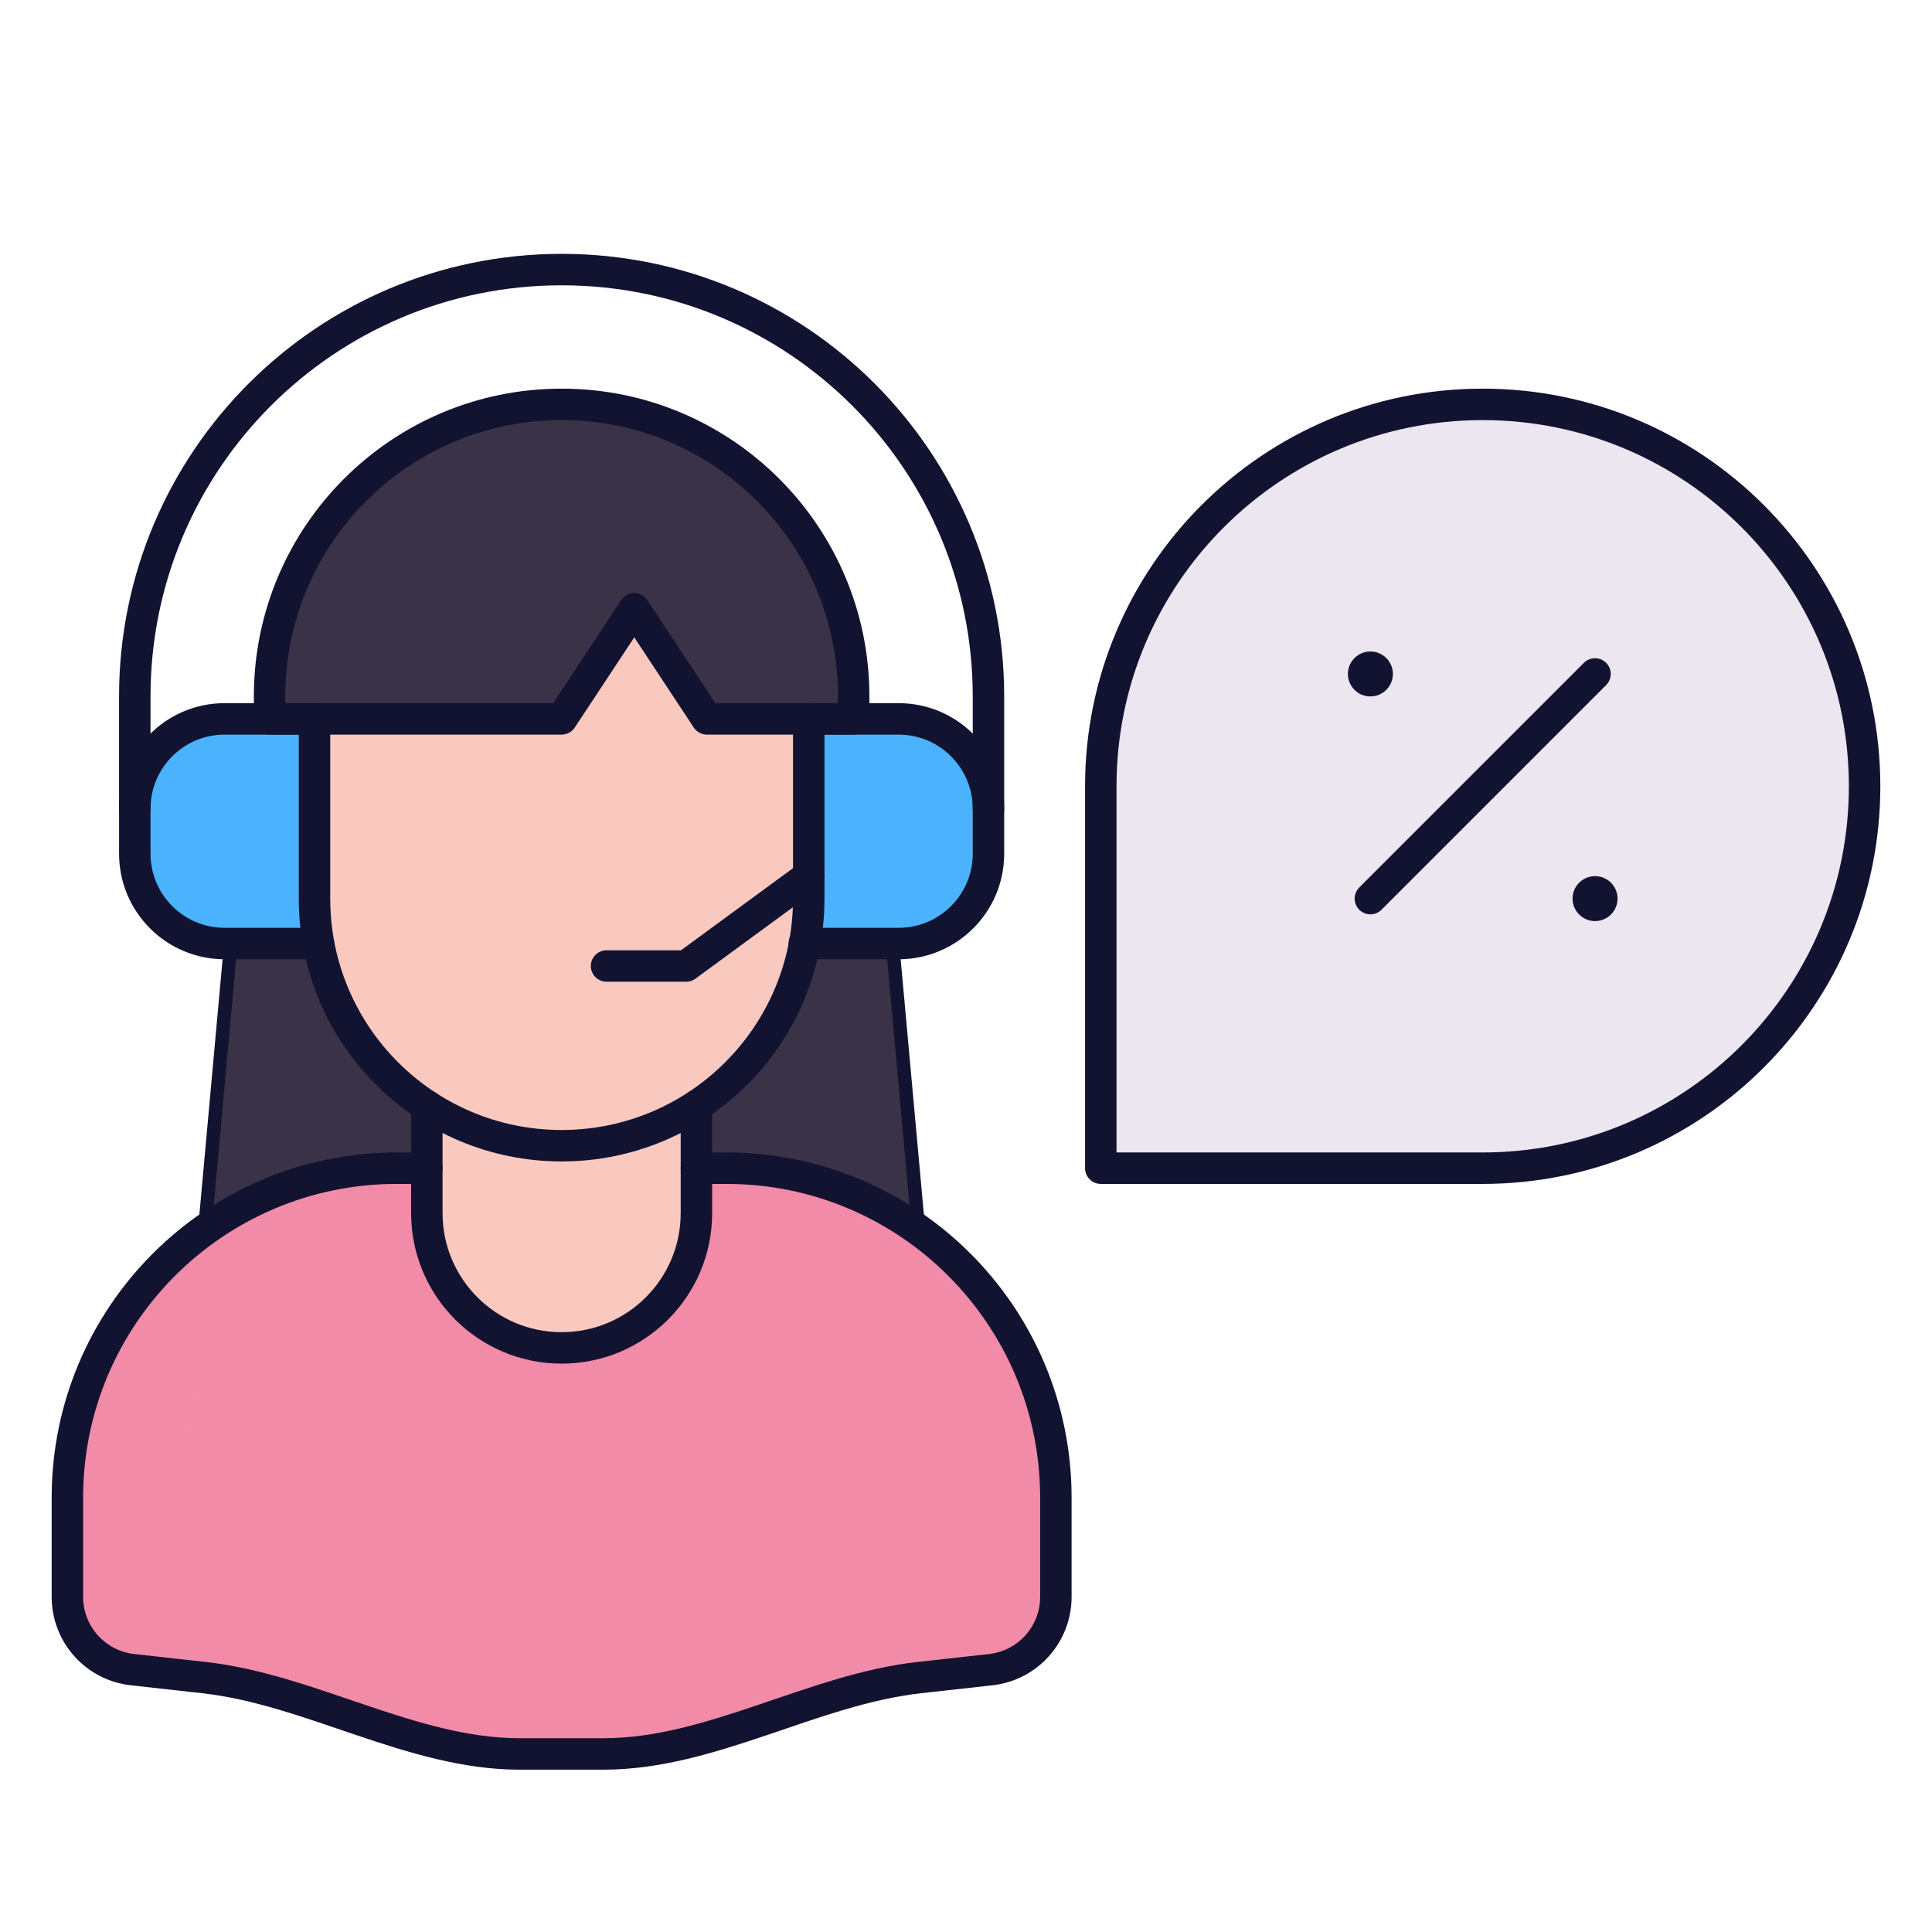 <svg xmlns="http://www.w3.org/2000/svg" width="430" height="430" style="width:100%;height:100%;transform:translate3d(0,0,0);content-visibility:visible" viewBox="0 0 430 430"><defs><clipPath id="a"><path d="M0 0h430v430H0z"/></clipPath><clipPath id="c"><path d="M0 0h430v430H0z"/></clipPath><clipPath id="b"><path d="M0 0h430v430H0z"/></clipPath></defs><g clip-path="url(#a)"><g clip-path="url(#b)" style="display:block"><g style="display:block"><path fill="#EBE6EF" d="M330 90c-46.944 0-85 38.056-85 85v82a3 3 0 0 0 3 3h82c46.944 0 85-38.056 85-85s-38.056-85-85-85" class="quinary"/><g opacity=".5" style="mix-blend-mode:multiply"><path fill="#EBE6EF" d="M270 150c0-17.076 5.036-32.978 13.703-46.298C260.405 118.862 245 145.132 245 175v82a3 3 0 0 0 3 3h82c29.868 0 56.138-15.405 71.298-38.703C387.978 229.964 372.076 235 355 235h-82a3 3 0 0 1-3-3z" class="quinary" opacity="1"/></g></g><g style="display:block"><path fill="#3A3347" d="m53.114 186.75-9.296 111.004 163.114 1.5-10.296-114.504L125.25 186z" class="secondary"/><g opacity=".5" style="mix-blend-mode:multiply"><path fill="#3A3347" d="m53.114 186.75-9.296 111.004h15l9.296-111.004z" class="secondary" opacity="1"/></g></g><g style="display:block"><path fill="#F28BA8" d="M88.333 260C47.832 260 15 292.832 15 333.333v22.081c0 8.304 6.244 15.28 14.497 16.197l15.841 1.76c23.831 2.648 46.326 16.999 70.304 16.999h18.716c23.978 0 46.473-14.351 70.304-16.999l15.841-1.76c8.253-.917 14.497-7.893 14.497-16.197v-22.081C235 292.832 202.168 260 161.667 260z" class="senary"/><g opacity=".5" style="mix-blend-mode:multiply"><path fill="#F28BA8" d="M88.334 260C47.833 260 15 292.832 15 333.333v22.081c0 8.304 6.244 15.28 14.497 16.197L40 372.778v-39.445C40 292.832 72.833 260 113.334 260z" class="senary" opacity="1"/></g><path fill="#F9C9C0" d="M125 300c16.569 0 30-13.431 30-30v-30H95v30c0 16.569 13.431 30 30 30" class="quaternary"/><g opacity=".5" style="mix-blend-mode:multiply"><path fill="#F9C9C0" d="M125 270c-10.765 0-20.947-2.494-30-6.935v-16.959h60v16.959c-9.053 4.441-19.235 6.935-30 6.935" class="quaternary" opacity="1"/></g></g><g style="display:block"><path fill="#4BB3FD" d="M50 160h20l.884 50H50c-11.046 0-20-8.954-20-20v-10c0-11.046 8.954-20 20-20" class="tertiary"/><g opacity=".5" style="mix-blend-mode:multiply"><path fill="#4BB3FD" d="M65 160H50c-11.046 0-20 8.954-20 20v10c0 11.046 8.954 20 20 20h15c-11.046 0-20-8.954-20-20v-10c0-11.046 8.954-20 20-20" class="tertiary" opacity="1"/></g><path fill="#4BB3FD" d="M200 160h-20l-1 50h21c11.046 0 20-8.954 20-20v-10c0-11.046-8.954-20-20-20" class="tertiary"/><g opacity=".5" style="mix-blend-mode:multiply"><path fill="#4BB3FD" d="M195 160h-15l-5.5 50H195z" class="tertiary" opacity="1"/></g><path fill="#F9C9C0" d="M125 255c-30.376 0-55-24.624-55-55v-60l55-10 55 10v60c0 30.376-24.624 55-55 55" class="quaternary"/><path fill="#3A3347" d="M190 155v5h-31.051a3 3 0 0 1-2.504-1.348l-12.774-19.357c-1.186-1.797-3.822-1.797-5.008 0l-12.774 19.357a3 3 0 0 1-2.504 1.348H60v-5c0-35.899 29.101-65 65-65s65 29.101 65 65" class="secondary"/><path fill="#3A3347" d="M37.5-34.236a65.5 65.5 0 0 0-10-.764c-35.899 0-65 29.101-65 65v5h20v-5c0-32.498 23.849-59.426 55-64.236" class="secondary" style="mix-blend-mode:multiply" transform="translate(97.5 125)"/></g><g fill="none" stroke="#121331" stroke-linecap="round" stroke-linejoin="round" style="display:block"><path stroke-width="10" d="M305.012 150H305m50.012 50H355" class="primary"/><path stroke-width="7" d="m305 200 50-50" class="primary"/></g><g fill="none" stroke="#121331" stroke-linecap="round" stroke-linejoin="round" stroke-width="7" style="display:block"><path d="M95 246.106V270c0 16.569 13.431 30 30 30s30-13.431 30-30v-23.894" class="primary"/><path d="M95 260h-6.667C47.832 260 15 292.832 15 333.333v22.081c0 8.304 6.244 15.28 14.497 16.197l15.841 1.76c23.831 2.648 46.326 16.999 70.304 16.999h18.716c23.978 0 46.473-14.351 70.304-16.999l15.841-1.76c8.253-.917 14.497-7.893 14.497-16.197v-22.081C235 292.832 202.168 260 161.667 260H155" class="primary"/></g><g fill="none" stroke="#121331" stroke-linecap="round" stroke-linejoin="round" stroke-width="7" style="display:block"><path d="M135 215h17.713L180 195m10-40v5h-32.666l-16.167-24.5L125 160H60v-5c0-35.899 29.101-65 65-65s65 29.101 65 65" class="primary"/><path d="M180 160v40c0 30.376-24.624 55-55 55s-55-24.624-55-55v-40" class="primary"/><path d="M70.884 210H50c-11.046 0-20-8.954-20-20v-10c0-11.046 8.954-20 20-20h20" class="primary"/><path d="M30 180v-25c0-52.467 42.533-95 95-95s95 42.533 95 95v25" class="primary"/><path d="M179 210h21c11.046 0 20-8.954 20-20v-10c0-11.046-8.954-20-20-20h-20" class="primary"/></g><path fill="none" stroke="#121331" stroke-linecap="round" stroke-linejoin="round" stroke-width="3" d="m79.432 31.877-5.796-63.754M-79.432 31.877l5.796-63.754" class="primary" style="display:block" transform="translate(125 241.877)"/><path fill="none" stroke="#121331" stroke-linecap="round" stroke-linejoin="round" stroke-width="7" d="M0-85c-46.944 0-85 38.056-85 85v85H0c46.944 0 85-38.056 85-85S46.944-85 0-85" class="primary" style="display:block" transform="translate(330 175)"/></g><g clip-path="url(#c)" style="display:none"><g style="display:none"><path class="quinary"/><path class="quinary" style="mix-blend-mode:multiply"/></g><g style="display:none"><path class="secondary"/><path class="secondary" style="mix-blend-mode:multiply"/></g><g style="display:none"><path class="senary"/><path class="senary" style="mix-blend-mode:multiply"/><path class="quaternary"/><path class="quaternary" style="mix-blend-mode:multiply"/></g><g style="display:none"><path class="tertiary"/><path class="tertiary" style="mix-blend-mode:multiply"/><path class="quaternary"/><path class="tertiary"/><path class="tertiary" style="mix-blend-mode:multiply"/><path class="secondary"/><path class="secondary" style="mix-blend-mode:multiply"/></g><g fill="none" style="display:none"><path class="primary"/><path class="primary"/><path class="primary"/></g><path fill="none" class="primary" style="display:none"/><g fill="none" style="display:none"><path class="primary"/><path class="primary"/></g><path fill="none" class="primary" style="display:none"/><g fill="none" style="display:none"><path class="primary"/><path class="primary"/><path class="primary"/><path class="primary"/><path class="primary"/><path class="primary"/></g><g style="display:none"><path class="secondary"/><path class="secondary" style="mix-blend-mode:multiply"/></g><path fill="none" class="primary" style="display:none"/></g></g></svg>